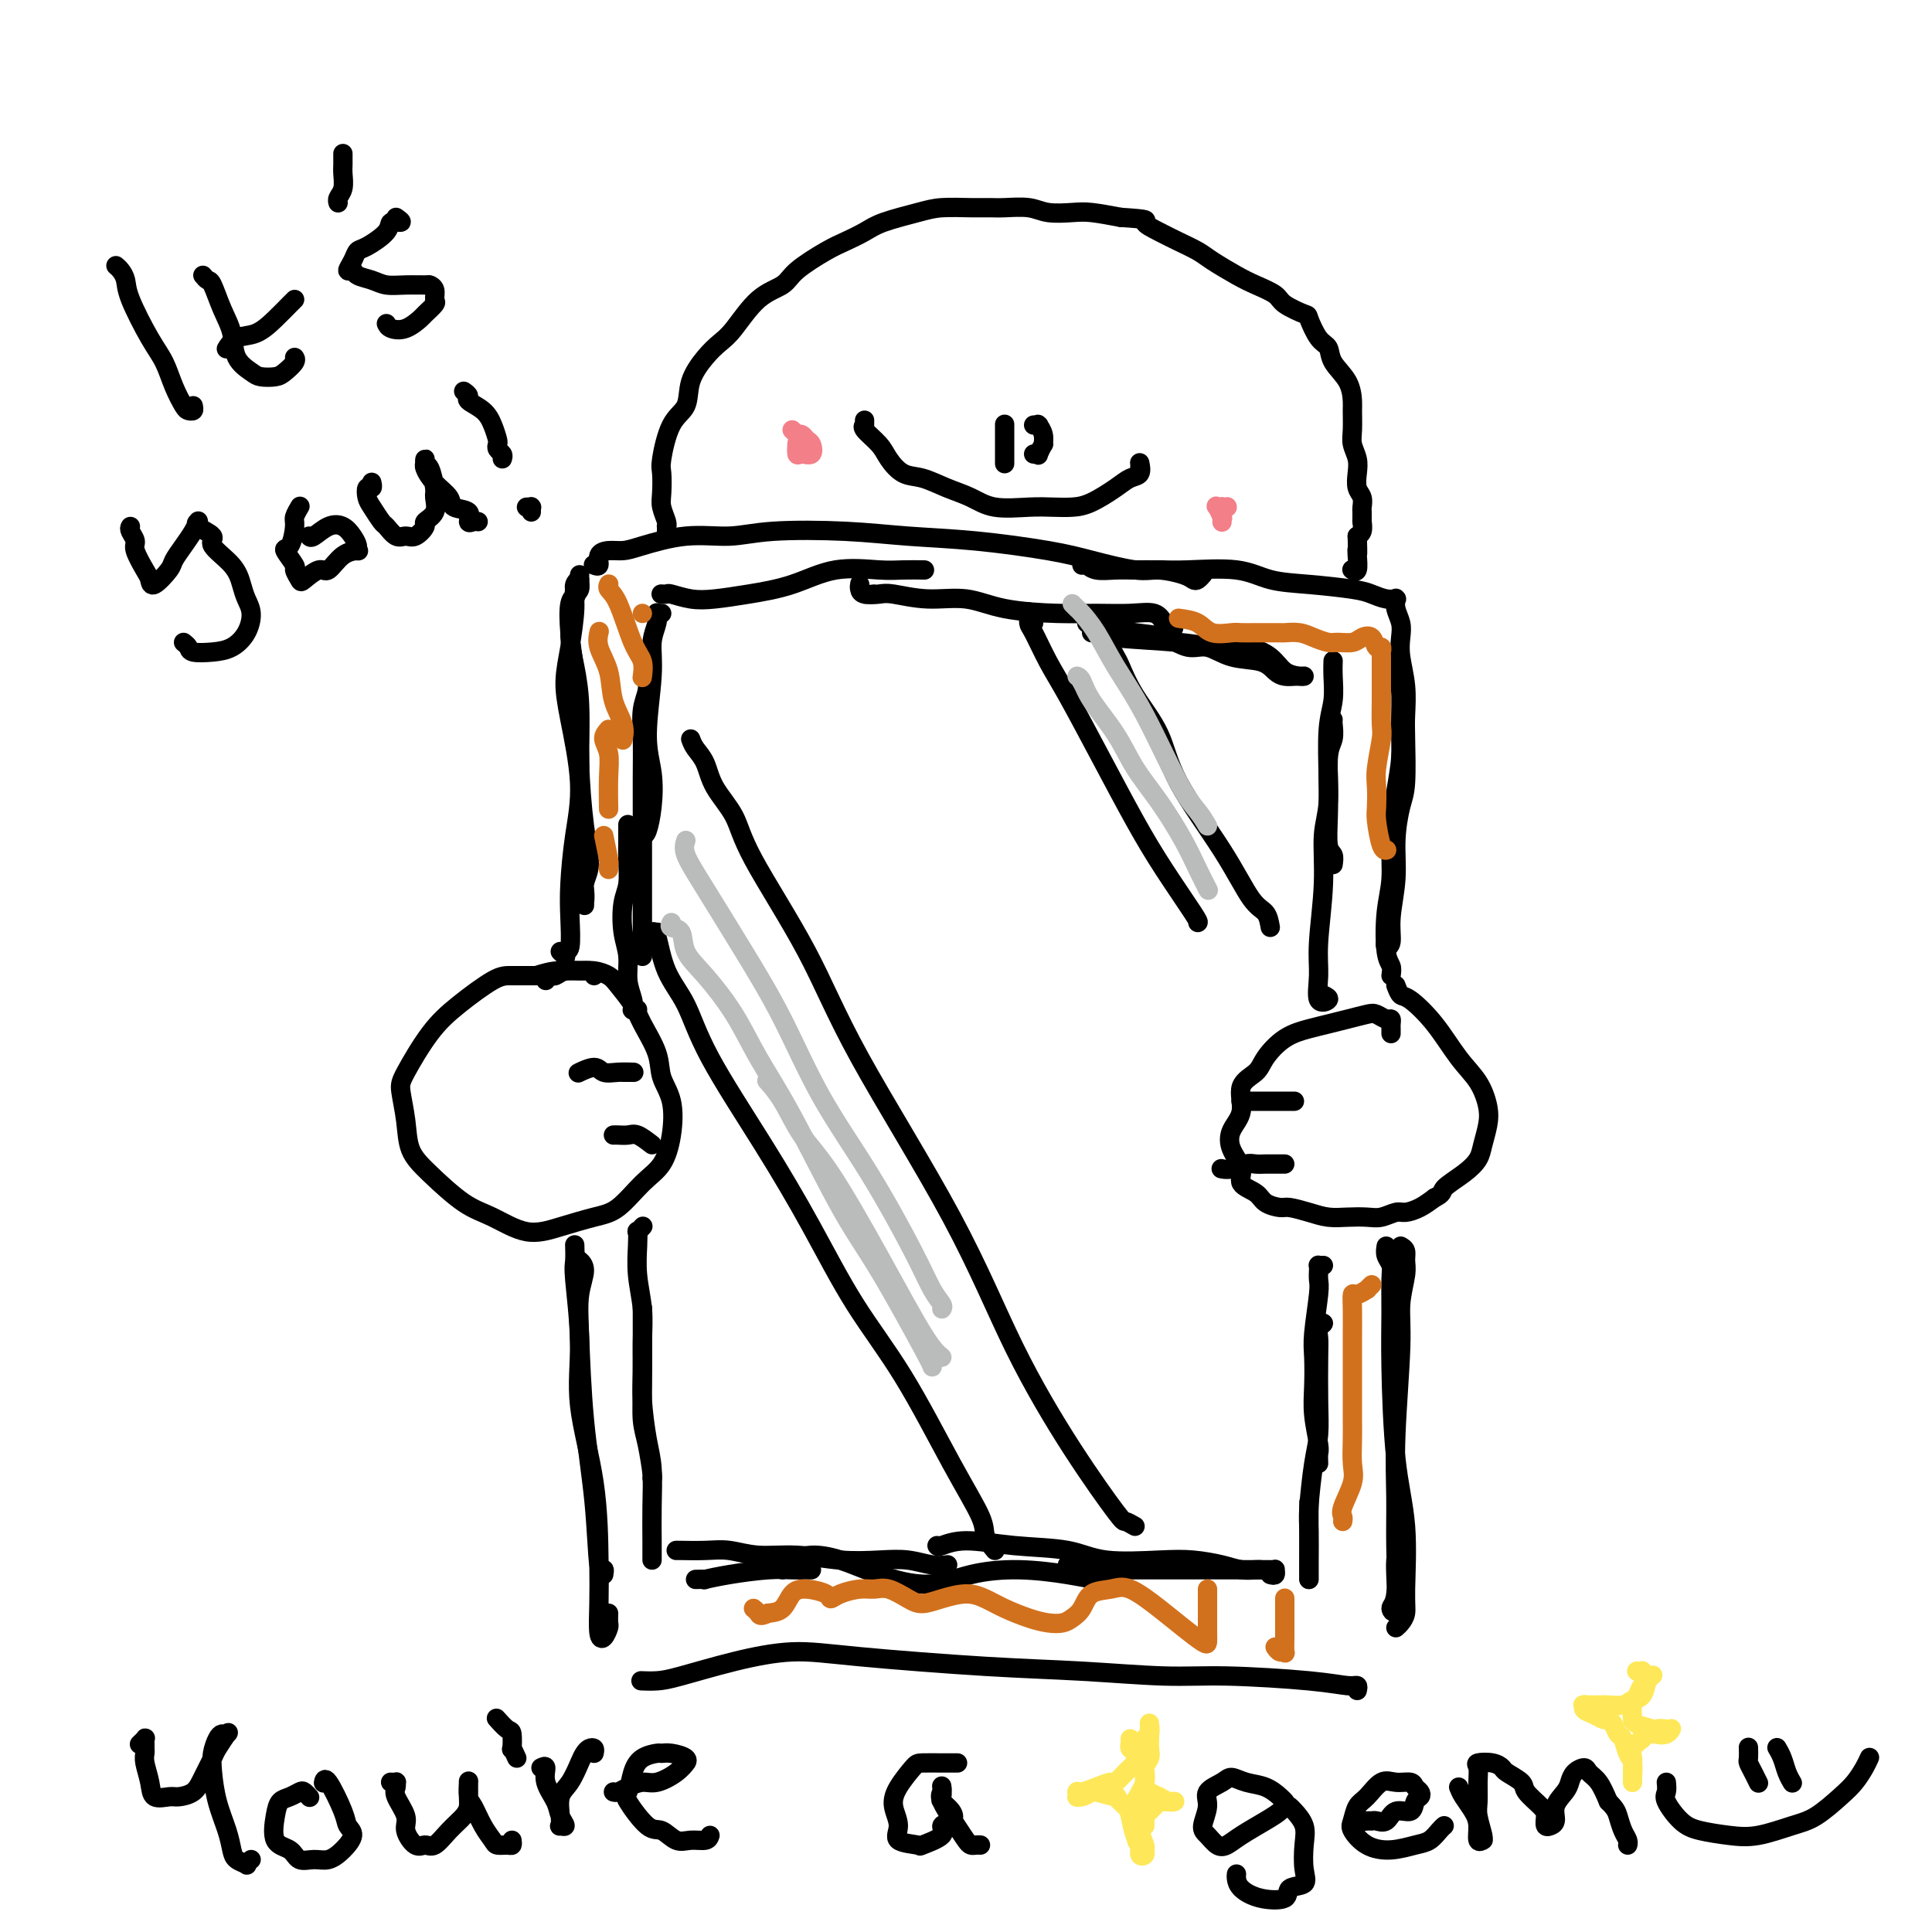 <svg viewBox='0 0 400 400' version='1.1' xmlns='http://www.w3.org/2000/svg' xmlns:xlink='http://www.w3.org/1999/xlink'><g fill='none' stroke='#000000' stroke-width='4' stroke-linecap='round' stroke-linejoin='round'><path d='M113,203c0.351,-0.453 0.701,-0.907 1,-1c0.299,-0.093 0.545,0.174 1,0c0.455,-0.174 1.118,-0.788 2,-1c0.882,-0.212 1.984,-0.020 3,0c1.016,0.020 1.948,-0.132 3,0c1.052,0.132 2.226,0.548 3,1c0.774,0.452 1.148,0.942 2,2c0.852,1.058 2.183,2.685 3,4c0.817,1.315 1.120,2.317 2,4c0.880,1.683 2.336,4.047 3,6c0.664,1.953 0.535,3.497 1,5c0.465,1.503 1.525,2.966 2,5c0.475,2.034 0.367,4.638 0,7c-0.367,2.362 -0.991,4.481 -2,6c-1.009,1.519 -2.403,2.438 -4,4c-1.597,1.562 -3.399,3.768 -5,5c-1.601,1.232 -3.002,1.490 -5,2c-1.998,0.510 -4.593,1.270 -7,2c-2.407,0.730 -4.627,1.429 -7,1c-2.373,-0.429 -4.898,-1.985 -7,-3c-2.102,-1.015 -3.782,-1.490 -6,-3c-2.218,-1.510 -4.973,-4.055 -7,-6c-2.027,-1.945 -3.327,-3.289 -4,-5c-0.673,-1.711 -0.718,-3.789 -1,-6c-0.282,-2.211 -0.802,-4.554 -1,-6c-0.198,-1.446 -0.074,-1.995 1,-4c1.074,-2.005 3.097,-5.465 5,-8c1.903,-2.535 3.685,-4.143 6,-6c2.315,-1.857 5.162,-3.961 7,-5c1.838,-1.039 2.668,-1.011 4,-1c1.332,0.011 3.166,0.006 5,0'/><path d='M111,202c3.548,-1.143 4.417,-1.000 6,-1c1.583,0.000 3.881,-0.143 5,0c1.119,0.143 1.060,0.571 1,1'/><path d='M288,214c0.004,-0.342 0.009,-0.684 0,-1c-0.009,-0.316 -0.031,-0.607 0,-1c0.031,-0.393 0.116,-0.887 0,-1c-0.116,-0.113 -0.432,0.155 -1,0c-0.568,-0.155 -1.389,-0.732 -2,-1c-0.611,-0.268 -1.012,-0.225 -2,0c-0.988,0.225 -2.562,0.633 -4,1c-1.438,0.367 -2.740,0.692 -4,1c-1.260,0.308 -2.479,0.597 -4,1c-1.521,0.403 -3.344,0.918 -5,2c-1.656,1.082 -3.144,2.729 -4,4c-0.856,1.271 -1.079,2.167 -2,3c-0.921,0.833 -2.540,1.605 -3,3c-0.460,1.395 0.238,3.413 0,5c-0.238,1.587 -1.413,2.743 -2,4c-0.587,1.257 -0.587,2.617 0,4c0.587,1.383 1.761,2.791 2,4c0.239,1.209 -0.457,2.218 0,3c0.457,0.782 2.068,1.337 3,2c0.932,0.663 1.186,1.435 2,2c0.814,0.565 2.187,0.922 3,1c0.813,0.078 1.064,-0.123 2,0c0.936,0.123 2.557,0.570 4,1c1.443,0.430 2.708,0.843 4,1c1.292,0.157 2.610,0.057 4,0c1.390,-0.057 2.851,-0.070 4,0c1.149,0.070 1.988,0.223 3,0c1.012,-0.223 2.199,-0.823 3,-1c0.801,-0.177 1.216,0.068 2,0c0.784,-0.068 1.938,-0.448 3,-1c1.062,-0.552 2.031,-1.276 3,-2'/><path d='M297,248c1.957,-0.929 1.351,-1.252 2,-2c0.649,-0.748 2.553,-1.920 4,-3c1.447,-1.080 2.436,-2.066 3,-3c0.564,-0.934 0.704,-1.815 1,-3c0.296,-1.185 0.748,-2.675 1,-4c0.252,-1.325 0.303,-2.485 0,-4c-0.303,-1.515 -0.960,-3.385 -2,-5c-1.040,-1.615 -2.464,-2.974 -4,-5c-1.536,-2.026 -3.185,-4.718 -5,-7c-1.815,-2.282 -3.796,-4.153 -5,-5c-1.204,-0.847 -1.630,-0.671 -2,-1c-0.370,-0.329 -0.685,-1.165 -1,-2'/><path d='M116,197c0.415,0.390 0.829,0.780 1,1c0.171,0.220 0.098,0.268 0,0c-0.098,-0.268 -0.220,-0.854 0,-1c0.220,-0.146 0.782,0.149 1,-1c0.218,-1.149 0.090,-3.740 0,-6c-0.090,-2.260 -0.144,-4.188 0,-7c0.144,-2.812 0.486,-6.506 1,-10c0.514,-3.494 1.200,-6.787 1,-11c-0.200,-4.213 -1.284,-9.344 -2,-13c-0.716,-3.656 -1.063,-5.835 -1,-8c0.063,-2.165 0.535,-4.315 1,-7c0.465,-2.685 0.924,-5.904 1,-8c0.076,-2.096 -0.232,-3.070 0,-4c0.232,-0.930 1.004,-1.816 1,-2c-0.004,-0.184 -0.783,0.334 -1,1c-0.217,0.666 0.128,1.480 0,2c-0.128,0.520 -0.728,0.747 -1,2c-0.272,1.253 -0.214,3.533 0,6c0.214,2.467 0.584,5.122 1,8c0.416,2.878 0.878,5.980 1,9c0.122,3.020 -0.097,5.959 0,10c0.097,4.041 0.509,9.186 1,13c0.491,3.814 1.061,6.299 1,8c-0.061,1.701 -0.752,2.618 -1,4c-0.248,1.382 -0.052,3.231 0,4c0.052,0.769 -0.038,0.460 0,0c0.038,-0.460 0.206,-1.072 0,-3c-0.206,-1.928 -0.786,-5.173 -1,-8c-0.214,-2.827 -0.061,-5.236 0,-8c0.061,-2.764 0.031,-5.882 0,-9'/><path d='M120,159c-0.113,-6.876 0.103,-10.065 0,-13c-0.103,-2.935 -0.525,-5.616 -1,-8c-0.475,-2.384 -1.003,-4.471 -1,-7c0.003,-2.529 0.537,-5.501 1,-7c0.463,-1.499 0.856,-1.526 1,-2c0.144,-0.474 0.039,-1.397 0,-2c-0.039,-0.603 -0.011,-0.887 0,-1c0.011,-0.113 0.006,-0.057 0,0'/><path d='M123,117c-0.124,-0.052 -0.248,-0.105 0,0c0.248,0.105 0.870,0.366 1,0c0.130,-0.366 -0.230,-1.360 0,-2c0.230,-0.640 1.049,-0.927 2,-1c0.951,-0.073 2.034,0.068 3,0c0.966,-0.068 1.814,-0.345 4,-1c2.186,-0.655 5.709,-1.689 9,-2c3.291,-0.311 6.350,0.101 9,0c2.650,-0.101 4.892,-0.715 9,-1c4.108,-0.285 10.082,-0.243 15,0c4.918,0.243 8.780,0.686 13,1c4.220,0.314 8.798,0.500 14,1c5.202,0.500 11.029,1.314 15,2c3.971,0.686 6.086,1.245 9,2c2.914,0.755 6.626,1.706 9,2c2.374,0.294 3.410,-0.069 5,0c1.590,0.069 3.732,0.568 5,1c1.268,0.432 1.660,0.795 2,1c0.340,0.205 0.627,0.251 1,0c0.373,-0.251 0.831,-0.798 1,-1c0.169,-0.202 0.048,-0.058 0,0c-0.048,0.058 -0.024,0.029 0,0'/><path d='M224,117c0.294,-0.113 0.587,-0.227 1,0c0.413,0.227 0.944,0.793 2,1c1.056,0.207 2.637,0.054 4,0c1.363,-0.054 2.508,-0.008 4,0c1.492,0.008 3.332,-0.023 5,0c1.668,0.023 3.163,0.100 6,0c2.837,-0.100 7.014,-0.378 10,0c2.986,0.378 4.781,1.411 7,2c2.219,0.589 4.861,0.732 8,1c3.139,0.268 6.774,0.661 9,1c2.226,0.339 3.041,0.625 4,1c0.959,0.375 2.060,0.838 3,1c0.940,0.162 1.720,0.024 2,0c0.280,-0.024 0.061,0.065 0,0c-0.061,-0.065 0.035,-0.284 0,0c-0.035,0.284 -0.202,1.070 0,2c0.202,0.930 0.772,2.002 1,3c0.228,0.998 0.113,1.920 0,3c-0.113,1.080 -0.226,2.316 0,4c0.226,1.684 0.790,3.816 1,6c0.210,2.184 0.066,4.419 0,6c-0.066,1.581 -0.055,2.506 0,5c0.055,2.494 0.154,6.557 0,9c-0.154,2.443 -0.562,3.267 -1,5c-0.438,1.733 -0.905,4.374 -1,7c-0.095,2.626 0.184,5.236 0,8c-0.184,2.764 -0.831,5.683 -1,8c-0.169,2.317 0.140,4.034 0,5c-0.140,0.966 -0.730,1.183 -1,1c-0.270,-0.183 -0.220,-0.767 0,-1c0.220,-0.233 0.610,-0.117 1,0'/><path d='M287,136c0.340,0.129 0.680,0.259 1,1c0.320,0.741 0.619,2.094 1,3c0.381,0.906 0.844,1.366 1,3c0.156,1.634 0.004,4.441 0,7c-0.004,2.559 0.139,4.869 0,7c-0.139,2.131 -0.560,4.083 -1,7c-0.440,2.917 -0.899,6.798 -1,10c-0.101,3.202 0.155,5.725 0,8c-0.155,2.275 -0.722,4.300 -1,7c-0.278,2.700 -0.267,6.073 0,8c0.267,1.927 0.791,2.408 1,3c0.209,0.592 0.105,1.296 0,2'/><path d='M119,258c-0.001,-0.022 -0.001,-0.043 0,0c0.001,0.043 0.005,0.152 0,0c-0.005,-0.152 -0.018,-0.565 0,0c0.018,0.565 0.068,2.109 0,3c-0.068,0.891 -0.253,1.128 0,4c0.253,2.872 0.944,8.380 1,13c0.056,4.620 -0.522,8.351 0,13c0.522,4.649 2.143,10.214 3,16c0.857,5.786 0.952,11.792 1,16c0.048,4.208 0.051,6.618 0,9c-0.051,2.382 -0.157,4.738 0,6c0.157,1.262 0.578,1.431 1,1c0.422,-0.431 0.844,-1.462 1,-2c0.156,-0.538 0.044,-0.582 0,-1c-0.044,-0.418 -0.022,-1.209 0,-2'/><path d='M120,261c-0.142,-0.119 -0.285,-0.238 0,0c0.285,0.238 0.997,0.832 1,2c0.003,1.168 -0.704,2.910 -1,5c-0.296,2.090 -0.181,4.527 0,9c0.181,4.473 0.427,10.980 1,17c0.573,6.020 1.473,11.552 2,17c0.527,5.448 0.680,10.813 1,13c0.320,2.187 0.806,1.196 1,1c0.194,-0.196 0.097,0.402 0,1'/><path d='M290,258c0.431,0.249 0.863,0.498 1,1c0.137,0.502 -0.020,1.255 0,2c0.020,0.745 0.216,1.480 0,3c-0.216,1.520 -0.843,3.826 -1,6c-0.157,2.174 0.155,4.218 0,9c-0.155,4.782 -0.778,12.303 -1,18c-0.222,5.697 -0.042,9.571 0,13c0.042,3.429 -0.055,6.412 0,10c0.055,3.588 0.263,7.782 0,10c-0.263,2.218 -0.998,2.461 -1,3c-0.002,0.539 0.730,1.376 1,0c0.270,-1.376 0.077,-4.965 0,-7c-0.077,-2.035 -0.039,-2.518 0,-3'/><path d='M287,258c-0.114,0.667 -0.227,1.335 0,2c0.227,0.665 0.795,1.328 1,2c0.205,0.672 0.049,1.355 0,3c-0.049,1.645 0.011,4.253 0,7c-0.011,2.747 -0.093,5.631 0,11c0.093,5.369 0.362,13.221 1,19c0.638,5.779 1.646,9.485 2,14c0.354,4.515 0.054,9.839 0,13c-0.054,3.161 0.139,4.159 0,5c-0.139,0.841 -0.611,1.526 -1,2c-0.389,0.474 -0.694,0.737 -1,1'/><path d='M281,350c0.101,-0.444 0.203,-0.889 0,-1c-0.203,-0.111 -0.710,0.111 -2,0c-1.290,-0.111 -3.364,-0.554 -8,-1c-4.636,-0.446 -11.836,-0.896 -17,-1c-5.164,-0.104 -8.294,0.139 -13,0c-4.706,-0.139 -10.987,-0.659 -17,-1c-6.013,-0.341 -11.756,-0.501 -20,-1c-8.244,-0.499 -18.988,-1.335 -26,-2c-7.012,-0.665 -10.293,-1.159 -14,-1c-3.707,0.159 -7.841,0.971 -12,2c-4.159,1.029 -8.341,2.276 -11,3c-2.659,0.724 -3.793,0.926 -5,1c-1.207,0.074 -2.488,0.021 -3,0c-0.512,-0.021 -0.256,-0.011 0,0'/><path d='M137,127c-0.425,-0.010 -0.850,-0.020 -1,0c-0.150,0.020 -0.025,0.070 0,0c0.025,-0.070 -0.051,-0.261 0,0c0.051,0.261 0.227,0.973 0,2c-0.227,1.027 -0.859,2.370 -1,4c-0.141,1.630 0.208,3.547 0,7c-0.208,3.453 -0.973,8.442 -1,12c-0.027,3.558 0.683,5.686 1,8c0.317,2.314 0.239,4.815 0,7c-0.239,2.185 -0.640,4.053 -1,5c-0.360,0.947 -0.680,0.974 -1,1'/><path d='M134,139c-0.030,0.168 -0.061,0.335 0,1c0.061,0.665 0.212,1.826 0,3c-0.212,1.174 -0.789,2.359 -1,4c-0.211,1.641 -0.057,3.738 0,6c0.057,2.262 0.015,4.689 0,8c-0.015,3.311 -0.004,7.505 0,11c0.004,3.495 0.001,6.292 0,9c-0.001,2.708 -0.000,5.329 0,8c0.000,2.671 0.000,5.393 0,7c-0.000,1.607 -0.000,2.101 0,2c0.000,-0.101 0.000,-0.796 0,-1c-0.000,-0.204 -0.000,0.085 0,0c0.000,-0.085 0.000,-0.542 0,-1'/><path d='M130,171c-0.002,-0.253 -0.004,-0.506 0,0c0.004,0.506 0.014,1.772 0,3c-0.014,1.228 -0.052,2.417 0,4c0.052,1.583 0.195,3.560 0,5c-0.195,1.440 -0.728,2.343 -1,4c-0.272,1.657 -0.283,4.070 0,6c0.283,1.930 0.860,3.379 1,5c0.140,1.621 -0.156,3.415 0,5c0.156,1.585 0.763,2.961 1,4c0.237,1.039 0.102,1.741 0,2c-0.102,0.259 -0.172,0.074 0,0c0.172,-0.074 0.586,-0.037 1,0'/><path d='M133,254c0.008,-0.009 0.016,-0.018 0,0c-0.016,0.018 -0.057,0.064 0,0c0.057,-0.064 0.210,-0.239 0,0c-0.210,0.239 -0.785,0.891 -1,1c-0.215,0.109 -0.072,-0.323 0,0c0.072,0.323 0.072,1.403 0,3c-0.072,1.597 -0.216,3.711 0,6c0.216,2.289 0.793,4.752 1,7c0.207,2.248 0.045,4.280 0,7c-0.045,2.720 0.026,6.126 0,9c-0.026,2.874 -0.151,5.215 0,7c0.151,1.785 0.576,3.015 1,5c0.424,1.985 0.845,4.727 1,6c0.155,1.273 0.044,1.078 0,1c-0.044,-0.078 -0.022,-0.039 0,0'/><path d='M133,271c0.000,0.069 0.000,0.138 0,0c-0.000,-0.138 -0.001,-0.484 0,0c0.001,0.484 0.003,1.798 0,3c-0.003,1.202 -0.011,2.292 0,4c0.011,1.708 0.041,4.033 0,6c-0.041,1.967 -0.155,3.577 0,6c0.155,2.423 0.577,5.661 1,8c0.423,2.339 0.845,3.779 1,6c0.155,2.221 0.041,5.222 0,8c-0.041,2.778 -0.011,5.332 0,7c0.011,1.668 0.003,2.449 0,3c-0.003,0.551 -0.001,0.872 0,1c0.001,0.128 0.000,0.064 0,0'/><path d='M276,137c-0.002,0.059 -0.004,0.117 0,0c0.004,-0.117 0.015,-0.410 0,0c-0.015,0.410 -0.056,1.524 0,3c0.056,1.476 0.210,3.313 0,5c-0.210,1.687 -0.785,3.225 -1,6c-0.215,2.775 -0.072,6.788 0,10c0.072,3.212 0.071,5.624 0,8c-0.071,2.376 -0.211,4.717 0,6c0.211,1.283 0.775,1.510 1,2c0.225,0.490 0.113,1.245 0,2'/><path d='M276,149c-0.033,0.142 -0.065,0.284 0,1c0.065,0.716 0.229,2.005 0,3c-0.229,0.995 -0.850,1.696 -1,4c-0.150,2.304 0.171,6.211 0,9c-0.171,2.789 -0.832,4.461 -1,7c-0.168,2.539 0.159,5.945 0,10c-0.159,4.055 -0.805,8.758 -1,12c-0.195,3.242 0.061,5.024 0,7c-0.061,1.976 -0.440,4.147 0,5c0.440,0.853 1.697,0.386 2,0c0.303,-0.386 -0.349,-0.693 -1,-1'/><path d='M274,262c-0.422,0.017 -0.844,0.033 -1,0c-0.156,-0.033 -0.046,-0.116 0,0c0.046,0.116 0.026,0.430 0,1c-0.026,0.570 -0.059,1.397 0,2c0.059,0.603 0.211,0.984 0,3c-0.211,2.016 -0.785,5.668 -1,8c-0.215,2.332 -0.072,3.345 0,5c0.072,1.655 0.072,3.952 0,6c-0.072,2.048 -0.215,3.848 0,6c0.215,2.152 0.789,4.656 1,6c0.211,1.344 0.060,1.527 0,2c-0.060,0.473 -0.030,1.237 0,2'/><path d='M273,274c0.536,-0.069 1.072,-0.138 1,0c-0.072,0.138 -0.750,0.483 -1,1c-0.250,0.517 -0.070,1.207 0,2c0.070,0.793 0.029,1.689 0,4c-0.029,2.311 -0.046,6.037 0,9c0.046,2.963 0.156,5.164 0,7c-0.156,1.836 -0.578,3.308 -1,6c-0.422,2.692 -0.845,6.606 -1,9c-0.155,2.394 -0.041,3.269 0,5c0.041,1.731 0.011,4.320 0,6c-0.011,1.680 -0.003,2.452 0,3c0.003,0.548 0.001,0.871 0,1c-0.001,0.129 -0.000,0.065 0,0'/><path d='M271,311c0.000,0.052 0.000,0.104 0,1c0.000,0.896 0.000,2.636 0,4c0.000,1.364 0.000,2.352 0,4c-0.000,1.648 0.000,3.957 0,5c0.000,1.043 0.000,0.819 0,1c0.000,0.181 0.000,0.766 0,1c0.000,0.234 0.000,0.117 0,0'/><path d='M263,326c0.426,0.113 0.851,0.226 1,0c0.149,-0.226 0.021,-0.793 0,-1c-0.021,-0.207 0.065,-0.056 0,0c-0.065,0.056 -0.280,0.015 -1,0c-0.720,-0.015 -1.946,-0.004 -3,0c-1.054,0.004 -1.937,0.001 -4,0c-2.063,-0.001 -5.306,0.001 -8,0c-2.694,-0.001 -4.841,-0.003 -7,0c-2.159,0.003 -4.331,0.011 -7,0c-2.669,-0.011 -5.834,-0.041 -8,0c-2.166,0.041 -3.333,0.155 -4,0c-0.667,-0.155 -0.833,-0.577 -1,-1'/><path d='M261,325c0.044,0.006 0.089,0.012 0,0c-0.089,-0.012 -0.310,-0.042 -1,0c-0.690,0.042 -1.849,0.157 -3,0c-1.151,-0.157 -2.294,-0.585 -4,-1c-1.706,-0.415 -3.974,-0.818 -6,-1c-2.026,-0.182 -3.808,-0.145 -7,0c-3.192,0.145 -7.794,0.396 -11,0c-3.206,-0.396 -5.017,-1.440 -8,-2c-2.983,-0.560 -7.140,-0.635 -11,-1c-3.860,-0.365 -7.424,-1.021 -10,-1c-2.576,0.021 -4.165,0.720 -5,1c-0.835,0.280 -0.918,0.140 -1,0'/><path d='M229,329c0.792,-0.455 1.585,-0.909 2,-1c0.415,-0.091 0.453,0.182 0,0c-0.453,-0.182 -1.399,-0.818 -2,-1c-0.601,-0.182 -0.859,0.090 -2,0c-1.141,-0.090 -3.166,-0.540 -6,-1c-2.834,-0.460 -6.475,-0.928 -10,-1c-3.525,-0.072 -6.932,0.253 -10,1c-3.068,0.747 -5.798,1.916 -9,2c-3.202,0.084 -6.876,-0.917 -10,-2c-3.124,-1.083 -5.699,-2.249 -8,-3c-2.301,-0.751 -4.328,-1.088 -6,-1c-1.672,0.088 -2.989,0.601 -4,1c-1.011,0.399 -1.718,0.686 -2,1c-0.282,0.314 -0.141,0.657 0,1'/><path d='M196,324c-0.060,0.008 -0.120,0.016 0,0c0.120,-0.016 0.419,-0.056 0,0c-0.419,0.056 -1.558,0.207 -3,0c-1.442,-0.207 -3.189,-0.772 -5,-1c-1.811,-0.228 -3.688,-0.117 -6,0c-2.312,0.117 -5.061,0.242 -8,0c-2.939,-0.242 -6.070,-0.849 -9,-1c-2.930,-0.151 -5.661,0.156 -8,0c-2.339,-0.156 -4.287,-0.774 -6,-1c-1.713,-0.226 -3.192,-0.061 -5,0c-1.808,0.061 -3.945,0.017 -5,0c-1.055,-0.017 -1.027,-0.009 -1,0'/><path d='M168,325c-0.181,-0.006 -0.361,-0.012 -1,0c-0.639,0.012 -1.735,0.042 -3,0c-1.265,-0.042 -2.698,-0.155 -5,0c-2.302,0.155 -5.473,0.578 -8,1c-2.527,0.422 -4.411,0.844 -5,1c-0.589,0.156 0.117,0.044 0,0c-0.117,-0.044 -1.059,-0.022 -2,0'/><path d='M137,123c-0.108,-0.008 -0.215,-0.015 0,0c0.215,0.015 0.753,0.054 1,0c0.247,-0.054 0.205,-0.201 1,0c0.795,0.201 2.428,0.750 4,1c1.572,0.250 3.085,0.200 5,0c1.915,-0.200 4.233,-0.551 7,-1c2.767,-0.449 5.982,-0.996 9,-2c3.018,-1.004 5.839,-2.465 9,-3c3.161,-0.535 6.662,-0.143 9,0c2.338,0.143 3.514,0.039 5,0c1.486,-0.039 3.282,-0.011 4,0c0.718,0.011 0.359,0.006 0,0'/><path d='M181,123c-0.732,0.085 -1.464,0.169 -2,0c-0.536,-0.169 -0.874,-0.592 -1,-1c-0.126,-0.408 -0.038,-0.803 0,-1c0.038,-0.197 0.027,-0.198 0,0c-0.027,0.198 -0.068,0.593 0,1c0.068,0.407 0.246,0.825 1,1c0.754,0.175 2.086,0.106 3,0c0.914,-0.106 1.411,-0.249 3,0c1.589,0.249 4.271,0.890 7,1c2.729,0.110 5.506,-0.310 8,0c2.494,0.310 4.706,1.349 8,2c3.294,0.651 7.670,0.913 11,1c3.330,0.087 5.613,-0.001 8,0c2.387,0.001 4.877,0.091 7,0c2.123,-0.091 3.878,-0.365 5,0c1.122,0.365 1.610,1.367 2,2c0.390,0.633 0.683,0.895 1,1c0.317,0.105 0.659,0.052 1,0'/><path d='M225,129c0.265,0.023 0.531,0.046 1,0c0.469,-0.046 1.143,-0.162 2,0c0.857,0.162 1.898,0.602 3,1c1.102,0.398 2.267,0.755 4,1c1.733,0.245 4.036,0.379 6,1c1.964,0.621 3.590,1.728 5,2c1.410,0.272 2.604,-0.291 4,0c1.396,0.291 2.994,1.437 5,2c2.006,0.563 4.421,0.543 6,1c1.579,0.457 2.322,1.390 3,2c0.678,0.610 1.292,0.895 2,1c0.708,0.105 1.509,0.028 2,0c0.491,-0.028 0.672,-0.009 1,0c0.328,0.009 0.802,0.007 1,0c0.198,-0.007 0.120,-0.020 0,0c-0.120,0.020 -0.281,0.073 -1,0c-0.719,-0.073 -1.996,-0.271 -3,-1c-1.004,-0.729 -1.735,-1.988 -3,-3c-1.265,-1.012 -3.065,-1.778 -5,-2c-1.935,-0.222 -4.005,0.098 -6,0c-1.995,-0.098 -3.916,-0.614 -8,-1c-4.084,-0.386 -10.330,-0.642 -13,-1c-2.670,-0.358 -1.763,-0.816 -2,-1c-0.237,-0.184 -1.619,-0.092 -3,0'/><path d='M214,129c-0.426,-0.790 -0.851,-1.581 -1,-2c-0.149,-0.419 -0.020,-0.468 0,0c0.020,0.468 -0.069,1.452 0,2c0.069,0.548 0.296,0.660 1,2c0.704,1.340 1.886,3.908 3,6c1.114,2.092 2.158,3.709 4,7c1.842,3.291 4.480,8.255 7,13c2.520,4.745 4.923,9.272 7,13c2.077,3.728 3.828,6.658 6,10c2.172,3.342 4.763,7.098 6,9c1.237,1.902 1.118,1.951 1,2'/><path d='M228,132c0.336,-0.173 0.671,-0.345 1,0c0.329,0.345 0.651,1.208 1,2c0.349,0.792 0.724,1.513 1,2c0.276,0.487 0.453,0.741 1,2c0.547,1.259 1.465,3.524 3,6c1.535,2.476 3.686,5.162 5,8c1.314,2.838 1.791,5.827 4,10c2.209,4.173 6.149,9.531 9,14c2.851,4.469 4.614,8.049 6,10c1.386,1.951 2.396,2.272 3,3c0.604,0.728 0.802,1.864 1,3'/><path d='M143,153c0.228,0.619 0.455,1.239 1,2c0.545,0.761 1.406,1.665 2,3c0.594,1.335 0.919,3.102 2,5c1.081,1.898 2.918,3.926 4,6c1.082,2.074 1.410,4.193 4,9c2.590,4.807 7.441,12.302 11,19c3.559,6.698 5.826,12.597 11,22c5.174,9.403 13.255,22.309 19,33c5.745,10.691 9.153,19.169 13,27c3.847,7.831 8.134,15.017 12,21c3.866,5.983 7.310,10.765 9,13c1.690,2.235 1.626,1.924 2,2c0.374,0.076 1.187,0.538 2,1'/><path d='M136,193c0.108,0.004 0.215,0.008 0,0c-0.215,-0.008 -0.753,-0.029 -1,0c-0.247,0.029 -0.204,0.108 0,0c0.204,-0.108 0.567,-0.403 1,1c0.433,1.403 0.934,4.503 2,7c1.066,2.497 2.697,4.392 4,7c1.303,2.608 2.280,5.930 5,11c2.720,5.070 7.184,11.888 11,18c3.816,6.112 6.984,11.517 10,17c3.016,5.483 5.878,11.044 9,16c3.122,4.956 6.502,9.309 10,15c3.498,5.691 7.113,12.721 10,18c2.887,5.279 5.047,8.806 6,11c0.953,2.194 0.701,3.055 1,4c0.299,0.945 1.150,1.972 2,3'/><path d='M138,110c-0.002,0.116 -0.004,0.232 0,0c0.004,-0.232 0.015,-0.812 0,-1c-0.015,-0.188 -0.056,0.017 0,0c0.056,-0.017 0.210,-0.254 0,-1c-0.210,-0.746 -0.784,-1.999 -1,-3c-0.216,-1.001 -0.075,-1.750 0,-3c0.075,-1.250 0.084,-3.001 0,-4c-0.084,-0.999 -0.263,-1.247 0,-3c0.263,-1.753 0.966,-5.012 2,-7c1.034,-1.988 2.400,-2.707 3,-4c0.600,-1.293 0.434,-3.162 1,-5c0.566,-1.838 1.864,-3.647 3,-5c1.136,-1.353 2.111,-2.251 3,-3c0.889,-0.749 1.694,-1.349 3,-3c1.306,-1.651 3.114,-4.354 5,-6c1.886,-1.646 3.849,-2.237 5,-3c1.151,-0.763 1.491,-1.699 3,-3c1.509,-1.301 4.189,-2.968 6,-4c1.811,-1.032 2.754,-1.429 4,-2c1.246,-0.571 2.794,-1.316 4,-2c1.206,-0.684 2.070,-1.308 4,-2c1.930,-0.692 4.927,-1.453 7,-2c2.073,-0.547 3.223,-0.880 5,-1c1.777,-0.120 4.182,-0.029 6,0c1.818,0.029 3.049,-0.006 4,0c0.951,0.006 1.620,0.053 3,0c1.380,-0.053 3.469,-0.208 5,0c1.531,0.208 2.503,0.777 4,1c1.497,0.223 3.518,0.098 5,0c1.482,-0.098 2.423,-0.171 4,0c1.577,0.171 3.788,0.585 6,1'/><path d='M232,45c6.724,0.440 5.035,0.539 5,1c-0.035,0.461 1.586,1.282 3,2c1.414,0.718 2.621,1.333 4,2c1.379,0.667 2.930,1.386 4,2c1.070,0.614 1.660,1.123 3,2c1.340,0.877 3.431,2.123 5,3c1.569,0.877 2.615,1.384 4,2c1.385,0.616 3.109,1.342 4,2c0.891,0.658 0.950,1.250 2,2c1.050,0.750 3.091,1.659 4,2c0.909,0.341 0.685,0.113 1,1c0.315,0.887 1.170,2.889 2,4c0.830,1.111 1.634,1.331 2,2c0.366,0.669 0.295,1.785 1,3c0.705,1.215 2.188,2.527 3,4c0.812,1.473 0.953,3.108 1,4c0.047,0.892 -0.001,1.043 0,2c0.001,0.957 0.052,2.721 0,4c-0.052,1.279 -0.206,2.071 0,3c0.206,0.929 0.773,1.993 1,3c0.227,1.007 0.113,1.956 0,3c-0.113,1.044 -0.227,2.182 0,3c0.227,0.818 0.793,1.316 1,2c0.207,0.684 0.055,1.555 0,2c-0.055,0.445 -0.014,0.466 0,1c0.014,0.534 -0.000,1.583 0,2c0.000,0.417 0.014,0.203 0,0c-0.014,-0.203 -0.055,-0.395 0,0c0.055,0.395 0.207,1.375 0,2c-0.207,0.625 -0.773,0.893 -1,1c-0.227,0.107 -0.113,0.054 0,0'/><path d='M281,111c0.159,4.999 0.057,3.497 0,3c-0.057,-0.497 -0.068,0.010 0,1c0.068,0.990 0.214,2.461 0,3c-0.214,0.539 -0.788,0.145 -1,0c-0.212,-0.145 -0.060,-0.041 0,0c0.060,0.041 0.030,0.021 0,0'/><path d='M236,97c0.001,-0.419 0.002,-0.837 0,-1c-0.002,-0.163 -0.006,-0.069 0,0c0.006,0.069 0.023,0.114 0,0c-0.023,-0.114 -0.085,-0.388 0,0c0.085,0.388 0.316,1.439 0,2c-0.316,0.561 -1.178,0.634 -2,1c-0.822,0.366 -1.602,1.026 -3,2c-1.398,0.974 -3.412,2.263 -5,3c-1.588,0.737 -2.748,0.924 -4,1c-1.252,0.076 -2.595,0.043 -4,0c-1.405,-0.043 -2.872,-0.096 -5,0c-2.128,0.096 -4.919,0.340 -7,0c-2.081,-0.340 -3.454,-1.263 -5,-2c-1.546,-0.737 -3.266,-1.288 -5,-2c-1.734,-0.712 -3.481,-1.584 -5,-2c-1.519,-0.416 -2.810,-0.374 -4,-1c-1.190,-0.626 -2.280,-1.919 -3,-3c-0.720,-1.081 -1.068,-1.949 -2,-3c-0.932,-1.051 -2.446,-2.284 -3,-3c-0.554,-0.716 -0.149,-0.913 0,-1c0.149,-0.087 0.040,-0.062 0,0c-0.040,0.062 -0.011,0.161 0,0c0.011,-0.161 0.006,-0.580 0,-1'/><path d='M214,88c0.414,-0.012 0.829,-0.023 1,0c0.171,0.023 0.100,0.081 0,0c-0.100,-0.081 -0.227,-0.301 0,0c0.227,0.301 0.808,1.124 1,2c0.192,0.876 -0.004,1.804 0,2c0.004,0.196 0.207,-0.339 0,0c-0.207,0.339 -0.825,1.553 -1,2c-0.175,0.447 0.093,0.128 0,0c-0.093,-0.128 -0.546,-0.064 -1,0'/><path d='M208,88c0.000,0.048 0.000,0.096 0,0c0.000,-0.096 -0.000,-0.337 0,0c0.000,0.337 0.000,1.252 0,2c0.000,0.748 -0.000,1.327 0,2c0.000,0.673 0.000,1.438 0,2c-0.000,0.562 0.000,0.921 0,1c0.000,0.079 0.000,-0.120 0,0c0.000,0.120 0.000,0.560 0,1'/><path d='M257,228c-0.004,0.000 -0.008,0.000 0,0c0.008,0.000 0.029,0.000 0,0c-0.029,0.000 -0.107,-0.000 0,0c0.107,0.000 0.400,-0.000 1,0c0.600,0.000 1.509,0.000 2,0c0.491,-0.000 0.565,0.000 1,0c0.435,0.000 1.230,0.000 2,0c0.770,0.000 1.516,0.000 2,0c0.484,-0.000 0.707,0.000 1,0c0.293,0.000 0.655,0.000 1,0c0.345,0.000 0.672,0.000 1,0'/><path d='M253,242c-0.148,-0.030 -0.297,-0.061 0,0c0.297,0.061 1.038,0.212 2,0c0.962,-0.212 2.145,-0.789 3,-1c0.855,-0.211 1.384,-0.057 2,0c0.616,0.057 1.320,0.015 2,0c0.680,-0.015 1.337,-0.004 2,0c0.663,0.004 1.331,0.002 2,0'/><path d='M129,222c0.309,-0.000 0.618,-0.000 1,0c0.382,0.000 0.837,0.000 1,0c0.163,-0.000 0.035,-0.000 0,0c-0.035,0.000 0.023,0.001 0,0c-0.023,-0.001 -0.126,-0.005 0,0c0.126,0.005 0.481,0.019 0,0c-0.481,-0.019 -1.800,-0.072 -3,0c-1.200,0.072 -2.283,0.268 -3,0c-0.717,-0.268 -1.068,-1.000 -2,-1c-0.932,-0.000 -2.446,0.732 -3,1c-0.554,0.268 -0.149,0.072 0,0c0.149,-0.072 0.043,-0.021 0,0c-0.043,0.021 -0.021,0.010 0,0'/><path d='M135,237c-1.095,-0.845 -2.190,-1.690 -3,-2c-0.810,-0.310 -1.333,-0.083 -2,0c-0.667,0.083 -1.476,0.024 -2,0c-0.524,-0.024 -0.762,-0.012 -1,0'/><path d='M24,55c0.313,0.261 0.626,0.522 1,1c0.374,0.478 0.810,1.173 1,2c0.190,0.827 0.135,1.787 1,4c0.865,2.213 2.651,5.679 4,8c1.349,2.321 2.260,3.498 3,5c0.740,1.502 1.309,3.328 2,5c0.691,1.672 1.505,3.190 2,4c0.495,0.810 0.672,0.910 1,1c0.328,0.090 0.808,0.168 1,0c0.192,-0.168 0.096,-0.584 0,-1'/><path d='M42,57c0.354,0.430 0.709,0.860 1,1c0.291,0.140 0.519,-0.008 1,1c0.481,1.008 1.216,3.174 2,5c0.784,1.826 1.617,3.313 2,5c0.383,1.687 0.315,3.574 1,5c0.685,1.426 2.125,2.390 3,3c0.875,0.610 1.187,0.867 2,1c0.813,0.133 2.127,0.140 3,0c0.873,-0.140 1.306,-0.429 2,-1c0.694,-0.571 1.648,-1.423 2,-2c0.352,-0.577 0.100,-0.879 0,-1c-0.100,-0.121 -0.050,-0.060 0,0'/><path d='M61,62c-0.176,0.170 -0.352,0.340 -1,1c-0.648,0.660 -1.768,1.809 -3,3c-1.232,1.191 -2.578,2.422 -4,3c-1.422,0.578 -2.921,0.502 -4,1c-1.079,0.498 -1.737,1.571 -2,2c-0.263,0.429 -0.132,0.215 0,0'/><path d='M82,45c0.647,0.460 1.295,0.921 1,1c-0.295,0.079 -1.532,-0.222 -2,0c-0.468,0.222 -0.169,0.967 -1,2c-0.831,1.033 -2.794,2.353 -4,3c-1.206,0.647 -1.656,0.621 -2,1c-0.344,0.379 -0.580,1.162 -1,2c-0.420,0.838 -1.022,1.731 -1,2c0.022,0.269 0.668,-0.086 1,0c0.332,0.086 0.348,0.612 1,1c0.652,0.388 1.939,0.639 3,1c1.061,0.361 1.896,0.831 3,1c1.104,0.169 2.477,0.038 4,0c1.523,-0.038 3.195,0.016 4,0c0.805,-0.016 0.745,-0.102 1,0c0.255,0.102 0.827,0.393 1,1c0.173,0.607 -0.053,1.529 0,2c0.053,0.471 0.386,0.491 0,1c-0.386,0.509 -1.490,1.507 -2,2c-0.510,0.493 -0.425,0.483 -1,1c-0.575,0.517 -1.809,1.562 -3,2c-1.191,0.438 -2.340,0.268 -3,0c-0.660,-0.268 -0.830,-0.634 -1,-1'/><path d='M71,32c-0.002,-0.186 -0.004,-0.373 0,0c0.004,0.373 0.015,1.305 0,2c-0.015,0.695 -0.057,1.153 0,2c0.057,0.847 0.211,2.083 0,3c-0.211,0.917 -0.788,1.516 -1,2c-0.212,0.484 -0.061,0.853 0,1c0.061,0.147 0.030,0.074 0,0'/><path d='M27,109c-0.127,0.228 -0.255,0.455 0,1c0.255,0.545 0.892,1.406 1,2c0.108,0.594 -0.314,0.920 0,2c0.314,1.080 1.365,2.915 2,4c0.635,1.085 0.856,1.420 1,2c0.144,0.580 0.213,1.404 1,1c0.787,-0.404 2.292,-2.035 3,-3c0.708,-0.965 0.620,-1.264 1,-2c0.380,-0.736 1.227,-1.911 2,-3c0.773,-1.089 1.472,-2.094 2,-3c0.528,-0.906 0.886,-1.715 1,-2c0.114,-0.285 -0.015,-0.048 0,0c0.015,0.048 0.175,-0.095 0,0c-0.175,0.095 -0.685,0.427 0,1c0.685,0.573 2.564,1.389 3,2c0.436,0.611 -0.573,1.019 0,2c0.573,0.981 2.726,2.534 4,4c1.274,1.466 1.668,2.844 2,4c0.332,1.156 0.603,2.089 1,3c0.397,0.911 0.919,1.800 1,3c0.081,1.200 -0.279,2.711 -1,4c-0.721,1.289 -1.804,2.356 -3,3c-1.196,0.644 -2.506,0.863 -4,1c-1.494,0.137 -3.171,0.191 -4,0c-0.829,-0.191 -0.808,-0.626 -1,-1c-0.192,-0.374 -0.596,-0.687 -1,-1'/><path d='M62,105c-0.032,0.053 -0.063,0.106 0,0c0.063,-0.106 0.221,-0.371 0,0c-0.221,0.371 -0.822,1.378 -1,2c-0.178,0.622 0.067,0.858 0,2c-0.067,1.142 -0.445,3.189 -1,4c-0.555,0.811 -1.286,0.388 -1,1c0.286,0.612 1.589,2.261 2,3c0.411,0.739 -0.070,0.569 0,1c0.070,0.431 0.693,1.464 1,2c0.307,0.536 0.300,0.574 1,0c0.700,-0.574 2.107,-1.761 3,-2c0.893,-0.239 1.273,0.470 2,0c0.727,-0.470 1.800,-2.117 3,-3c1.200,-0.883 2.527,-1.000 3,-1c0.473,-0.000 0.094,0.117 0,0c-0.094,-0.117 0.098,-0.469 0,-1c-0.098,-0.531 -0.485,-1.242 -1,-2c-0.515,-0.758 -1.159,-1.564 -2,-2c-0.841,-0.436 -1.880,-0.502 -3,0c-1.120,0.502 -2.320,1.572 -3,2c-0.680,0.428 -0.840,0.214 -1,0'/><path d='M77,100c-0.029,-0.127 -0.058,-0.254 0,0c0.058,0.254 0.205,0.888 0,1c-0.205,0.112 -0.760,-0.298 -1,0c-0.240,0.298 -0.163,1.303 0,2c0.163,0.697 0.414,1.086 1,2c0.586,0.914 1.507,2.352 2,3c0.493,0.648 0.557,0.507 1,1c0.443,0.493 1.265,1.622 2,2c0.735,0.378 1.381,0.005 2,0c0.619,-0.005 1.209,0.356 2,0c0.791,-0.356 1.782,-1.430 2,-2c0.218,-0.570 -0.337,-0.636 0,-1c0.337,-0.364 1.565,-1.024 2,-2c0.435,-0.976 0.078,-2.266 0,-3c-0.078,-0.734 0.123,-0.911 0,-2c-0.123,-1.089 -0.568,-3.091 -1,-4c-0.432,-0.909 -0.849,-0.726 -1,-1c-0.151,-0.274 -0.036,-1.007 0,-1c0.036,0.007 -0.007,0.754 0,1c0.007,0.246 0.066,-0.008 0,0c-0.066,0.008 -0.255,0.277 0,1c0.255,0.723 0.953,1.900 2,3c1.047,1.100 2.441,2.123 3,3c0.559,0.877 0.282,1.608 1,2c0.718,0.392 2.429,0.445 3,1c0.571,0.555 -0.000,1.611 0,2c0.000,0.389 0.571,0.111 1,0c0.429,-0.111 0.714,-0.056 1,0'/><path d='M96,81c0.500,0.352 0.999,0.704 1,1c0.001,0.296 -0.497,0.538 0,1c0.497,0.462 1.989,1.146 3,2c1.011,0.854 1.543,1.878 2,3c0.457,1.122 0.841,2.342 1,3c0.159,0.658 0.094,0.754 0,1c-0.094,0.246 -0.218,0.643 0,1c0.218,0.357 0.776,0.673 1,1c0.224,0.327 0.112,0.663 0,1'/><path d='M109,105c0.423,-0.008 0.845,-0.016 1,0c0.155,0.016 0.041,0.056 0,0c-0.041,-0.056 -0.011,-0.207 0,0c0.011,0.207 0.003,0.774 0,1c-0.003,0.226 -0.002,0.113 0,0'/><path d='M29,361c-0.113,0.107 -0.227,0.214 0,0c0.227,-0.214 0.793,-0.748 1,-1c0.207,-0.252 0.055,-0.221 0,0c-0.055,0.221 -0.011,0.632 0,1c0.011,0.368 -0.010,0.695 0,1c0.010,0.305 0.051,0.589 0,1c-0.051,0.411 -0.195,0.948 0,2c0.195,1.052 0.727,2.620 1,4c0.273,1.380 0.285,2.572 1,3c0.715,0.428 2.132,0.090 3,0c0.868,-0.090 1.187,0.066 2,0c0.813,-0.066 2.120,-0.355 3,-1c0.880,-0.645 1.333,-1.647 2,-3c0.667,-1.353 1.549,-3.056 2,-4c0.451,-0.944 0.472,-1.127 1,-2c0.528,-0.873 1.563,-2.436 2,-3c0.437,-0.564 0.274,-0.131 0,0c-0.274,0.131 -0.660,-0.042 -1,0c-0.340,0.042 -0.634,0.300 -1,1c-0.366,0.700 -0.802,1.843 -1,3c-0.198,1.157 -0.156,2.327 0,4c0.156,1.673 0.428,3.849 1,6c0.572,2.151 1.445,4.276 2,6c0.555,1.724 0.792,3.048 1,4c0.208,0.952 0.386,1.534 1,2c0.614,0.466 1.665,0.818 2,1c0.335,0.182 -0.047,0.195 0,0c0.047,-0.195 0.524,-0.597 1,-1'/><path d='M64,372c0.095,0.106 0.191,0.213 0,0c-0.191,-0.213 -0.667,-0.744 -1,-1c-0.333,-0.256 -0.523,-0.237 -1,0c-0.477,0.237 -1.242,0.692 -2,1c-0.758,0.308 -1.508,0.468 -2,1c-0.492,0.532 -0.725,1.434 -1,3c-0.275,1.566 -0.590,3.794 0,5c0.590,1.206 2.086,1.390 3,2c0.914,0.610 1.244,1.646 2,2c0.756,0.354 1.936,0.026 3,0c1.064,-0.026 2.011,0.251 3,0c0.989,-0.251 2.020,-1.028 3,-2c0.980,-0.972 1.909,-2.137 2,-3c0.091,-0.863 -0.655,-1.422 -1,-2c-0.345,-0.578 -0.289,-1.174 -1,-3c-0.711,-1.826 -2.191,-4.881 -3,-6c-0.809,-1.119 -0.949,-0.301 -1,0c-0.051,0.301 -0.015,0.086 0,0c0.015,-0.086 0.007,-0.043 0,0'/><path d='M81,369c-0.114,-0.006 -0.229,-0.012 0,0c0.229,0.012 0.801,0.040 1,0c0.199,-0.040 0.023,-0.150 0,0c-0.023,0.150 0.105,0.559 0,1c-0.105,0.441 -0.442,0.912 0,2c0.442,1.088 1.665,2.791 2,4c0.335,1.209 -0.217,1.923 0,3c0.217,1.077 1.203,2.517 2,3c0.797,0.483 1.405,0.008 2,0c0.595,-0.008 1.179,0.452 2,0c0.821,-0.452 1.880,-1.817 3,-3c1.120,-1.183 2.300,-2.183 3,-3c0.700,-0.817 0.920,-1.451 1,-2c0.080,-0.549 0.021,-1.013 0,-2c-0.021,-0.987 -0.003,-2.499 0,-3c0.003,-0.501 -0.008,0.008 0,0c0.008,-0.008 0.033,-0.531 0,0c-0.033,0.531 -0.126,2.118 0,3c0.126,0.882 0.471,1.059 1,2c0.529,0.941 1.242,2.645 2,4c0.758,1.355 1.562,2.360 2,3c0.438,0.640 0.509,0.914 1,1c0.491,0.086 1.401,-0.015 2,0c0.599,0.015 0.885,0.147 1,0c0.115,-0.147 0.057,-0.574 0,-1'/><path d='M103,356c-0.197,-0.221 -0.393,-0.443 0,0c0.393,0.443 1.376,1.550 2,2c0.624,0.450 0.889,0.244 1,1c0.111,0.756 0.068,2.473 0,3c-0.068,0.527 -0.162,-0.135 0,0c0.162,0.135 0.581,1.068 1,2'/><path d='M112,366c0.478,-0.238 0.956,-0.477 1,0c0.044,0.477 -0.346,1.668 0,3c0.346,1.332 1.427,2.803 2,4c0.573,1.197 0.637,2.121 1,3c0.363,0.879 1.024,1.715 1,2c-0.024,0.285 -0.733,0.020 -1,0c-0.267,-0.020 -0.093,0.206 0,0c0.093,-0.206 0.105,-0.843 0,-2c-0.105,-1.157 -0.327,-2.836 0,-4c0.327,-1.164 1.202,-1.815 2,-3c0.798,-1.185 1.521,-2.903 2,-4c0.479,-1.097 0.716,-1.572 1,-2c0.284,-0.428 0.615,-0.807 1,-1c0.385,-0.193 0.824,-0.198 1,0c0.176,0.198 0.088,0.599 0,1'/><path d='M127,371c0.270,0.080 0.541,0.159 1,0c0.459,-0.159 1.108,-0.558 2,-1c0.892,-0.442 2.028,-0.927 3,-1c0.972,-0.073 1.780,0.265 3,0c1.220,-0.265 2.854,-1.132 4,-2c1.146,-0.868 1.806,-1.735 2,-2c0.194,-0.265 -0.079,0.072 0,0c0.079,-0.072 0.509,-0.553 0,-1c-0.509,-0.447 -1.957,-0.858 -3,-1c-1.043,-0.142 -1.680,-0.013 -2,0c-0.320,0.013 -0.324,-0.089 -1,0c-0.676,0.089 -2.025,0.368 -3,1c-0.975,0.632 -1.577,1.617 -2,3c-0.423,1.383 -0.668,3.163 -1,4c-0.332,0.837 -0.749,0.732 0,2c0.749,1.268 2.666,3.910 4,5c1.334,1.090 2.084,0.629 3,1c0.916,0.371 1.998,1.574 3,2c1.002,0.426 1.924,0.076 3,0c1.076,-0.076 2.308,0.121 3,0c0.692,-0.121 0.846,-0.561 1,-1'/><path d='M198,365c0.226,0.000 0.452,0.001 0,0c-0.452,-0.001 -1.581,-0.002 -2,0c-0.419,0.002 -0.128,0.009 -1,0c-0.872,-0.009 -2.908,-0.032 -4,0c-1.092,0.032 -1.239,0.120 -2,1c-0.761,0.880 -2.136,2.551 -3,4c-0.864,1.449 -1.216,2.677 -1,4c0.216,1.323 1.002,2.741 1,4c-0.002,1.259 -0.791,2.359 0,3c0.791,0.641 3.161,0.825 4,1c0.839,0.175 0.146,0.343 1,0c0.854,-0.343 3.255,-1.195 4,-2c0.745,-0.805 -0.164,-1.562 0,-2c0.164,-0.438 1.403,-0.555 2,-1c0.597,-0.445 0.552,-1.216 0,-2c-0.552,-0.784 -1.611,-1.580 -2,-2c-0.389,-0.420 -0.107,-0.463 0,-1c0.107,-0.537 0.038,-1.567 0,-2c-0.038,-0.433 -0.046,-0.267 0,0c0.046,0.267 0.145,0.636 0,1c-0.145,0.364 -0.533,0.725 0,2c0.533,1.275 1.988,3.466 3,5c1.012,1.534 1.580,2.411 2,3c0.420,0.589 0.690,0.889 1,1c0.310,0.111 0.660,0.032 1,0c0.340,-0.032 0.670,-0.016 1,0'/><path d='M266,373c0.049,0.058 0.098,0.116 0,0c-0.098,-0.116 -0.342,-0.407 -1,-1c-0.658,-0.593 -1.729,-1.488 -3,-2c-1.271,-0.512 -2.742,-0.641 -4,-1c-1.258,-0.359 -2.303,-0.948 -3,-1c-0.697,-0.052 -1.046,0.433 -2,1c-0.954,0.567 -2.512,1.217 -3,2c-0.488,0.783 0.096,1.700 0,3c-0.096,1.300 -0.870,2.984 -1,4c-0.130,1.016 0.384,1.363 1,2c0.616,0.637 1.335,1.566 2,2c0.665,0.434 1.277,0.375 2,0c0.723,-0.375 1.556,-1.067 3,-2c1.444,-0.933 3.497,-2.106 5,-3c1.503,-0.894 2.455,-1.508 3,-2c0.545,-0.492 0.684,-0.862 1,-1c0.316,-0.138 0.810,-0.043 1,0c0.190,0.043 0.075,0.033 0,0c-0.075,-0.033 -0.112,-0.088 0,0c0.112,0.088 0.373,0.318 1,1c0.627,0.682 1.621,1.817 2,3c0.379,1.183 0.144,2.415 0,4c-0.144,1.585 -0.197,3.522 0,5c0.197,1.478 0.645,2.495 0,3c-0.645,0.505 -2.383,0.496 -3,1c-0.617,0.504 -0.113,1.519 -1,2c-0.887,0.481 -3.166,0.428 -5,0c-1.834,-0.428 -3.225,-1.231 -4,-2c-0.775,-0.769 -0.936,-1.506 -1,-2c-0.064,-0.494 -0.032,-0.747 0,-1'/><path d='M281,376c0.335,0.424 0.670,0.848 1,1c0.330,0.152 0.653,0.033 1,0c0.347,-0.033 0.716,0.021 1,0c0.284,-0.021 0.481,-0.118 1,0c0.519,0.118 1.358,0.449 2,0c0.642,-0.449 1.087,-1.678 2,-2c0.913,-0.322 2.294,0.265 3,0c0.706,-0.265 0.738,-1.381 1,-2c0.262,-0.619 0.755,-0.739 1,-1c0.245,-0.261 0.243,-0.661 0,-1c-0.243,-0.339 -0.726,-0.617 -1,-1c-0.274,-0.383 -0.339,-0.872 -1,-1c-0.661,-0.128 -1.918,0.105 -3,0c-1.082,-0.105 -1.991,-0.549 -3,0c-1.009,0.549 -2.119,2.091 -3,3c-0.881,0.909 -1.532,1.187 -2,2c-0.468,0.813 -0.754,2.162 -1,3c-0.246,0.838 -0.452,1.165 0,2c0.452,0.835 1.564,2.179 3,3c1.436,0.821 3.197,1.121 5,1c1.803,-0.121 3.648,-0.661 5,-1c1.352,-0.339 2.210,-0.476 3,-1c0.790,-0.524 1.511,-1.435 2,-2c0.489,-0.565 0.744,-0.782 1,-1'/><path d='M302,370c0.229,0.572 0.457,1.144 1,2c0.543,0.856 1.399,1.995 2,3c0.601,1.005 0.947,1.877 1,3c0.053,1.123 -0.186,2.498 0,3c0.186,0.502 0.796,0.130 1,0c0.204,-0.130 0.002,-0.019 0,0c-0.002,0.019 0.196,-0.054 0,-1c-0.196,-0.946 -0.787,-2.765 -1,-4c-0.213,-1.235 -0.048,-1.887 0,-3c0.048,-1.113 -0.022,-2.687 0,-4c0.022,-1.313 0.136,-2.364 0,-3c-0.136,-0.636 -0.523,-0.858 0,-1c0.523,-0.142 1.955,-0.205 3,0c1.045,0.205 1.702,0.678 2,1c0.298,0.322 0.238,0.495 1,1c0.762,0.505 2.347,1.344 3,2c0.653,0.656 0.375,1.128 1,2c0.625,0.872 2.152,2.143 3,3c0.848,0.857 1.016,1.300 1,2c-0.016,0.700 -0.216,1.657 0,2c0.216,0.343 0.849,0.072 1,0c0.151,-0.072 -0.181,0.056 0,0c0.181,-0.056 0.873,-0.294 1,-1c0.127,-0.706 -0.313,-1.878 0,-3c0.313,-1.122 1.378,-2.193 2,-3c0.622,-0.807 0.799,-1.350 1,-2c0.201,-0.650 0.424,-1.406 1,-2c0.576,-0.594 1.505,-1.025 2,-1c0.495,0.025 0.556,0.507 1,1c0.444,0.493 1.270,0.998 2,2c0.730,1.002 1.365,2.501 2,4'/><path d='M333,373c1.491,1.454 1.720,2.088 2,3c0.280,0.912 0.611,2.100 1,3c0.389,0.900 0.835,1.512 1,2c0.165,0.488 0.047,0.854 0,1c-0.047,0.146 -0.024,0.073 0,0'/><path d='M387,364c-0.018,0.041 -0.036,0.081 0,0c0.036,-0.081 0.128,-0.285 0,0c-0.128,0.285 -0.474,1.059 -1,2c-0.526,0.941 -1.231,2.049 -2,3c-0.769,0.951 -1.603,1.744 -3,3c-1.397,1.256 -3.357,2.975 -5,4c-1.643,1.025 -2.970,1.357 -5,2c-2.030,0.643 -4.762,1.599 -7,2c-2.238,0.401 -3.983,0.249 -6,0c-2.017,-0.249 -4.306,-0.594 -6,-1c-1.694,-0.406 -2.794,-0.872 -4,-2c-1.206,-1.128 -2.517,-2.919 -3,-4c-0.483,-1.081 -0.138,-1.452 0,-2c0.138,-0.548 0.069,-1.274 0,-2'/><path d='M368,362c-0.091,-0.152 -0.182,-0.303 0,0c0.182,0.303 0.637,1.062 1,2c0.363,0.938 0.633,2.055 1,3c0.367,0.945 0.830,1.717 1,2c0.170,0.283 0.046,0.076 0,0c-0.046,-0.076 -0.013,-0.022 0,0c0.013,0.022 0.007,0.011 0,0'/><path d='M362,362c-0.006,-0.208 -0.012,-0.416 0,0c0.012,0.416 0.042,1.456 0,2c-0.042,0.544 -0.155,0.590 0,1c0.155,0.410 0.578,1.182 1,2c0.422,0.818 0.844,1.682 1,2c0.156,0.318 0.044,0.091 0,0c-0.044,-0.091 -0.022,-0.045 0,0'/></g>
<g fill='none' stroke='#FEE859' stroke-width='4' stroke-linecap='round' stroke-linejoin='round'><path d='M234,360c0.002,0.416 0.004,0.831 0,1c-0.004,0.169 -0.015,0.091 0,0c0.015,-0.091 0.056,-0.195 0,0c-0.056,0.195 -0.208,0.691 0,1c0.208,0.309 0.776,0.432 1,1c0.224,0.568 0.104,1.581 0,2c-0.104,0.419 -0.192,0.246 -1,1c-0.808,0.754 -2.336,2.437 -3,3c-0.664,0.563 -0.465,0.008 -1,0c-0.535,-0.008 -1.804,0.533 -3,1c-1.196,0.467 -2.320,0.861 -3,1c-0.680,0.139 -0.915,0.023 -1,0c-0.085,-0.023 -0.021,0.047 0,0c0.021,-0.047 -0.001,-0.212 0,0c0.001,0.212 0.024,0.802 0,1c-0.024,0.198 -0.096,0.005 0,0c0.096,-0.005 0.360,0.179 1,0c0.640,-0.179 1.656,-0.721 2,-1c0.344,-0.279 0.014,-0.295 1,0c0.986,0.295 3.286,0.902 4,1c0.714,0.098 -0.158,-0.312 0,0c0.158,0.312 1.348,1.345 2,2c0.652,0.655 0.767,0.933 1,2c0.233,1.067 0.584,2.923 1,4c0.416,1.077 0.897,1.373 1,2c0.103,0.627 -0.173,1.583 0,2c0.173,0.417 0.795,0.294 1,0c0.205,-0.294 -0.007,-0.759 0,-1c0.007,-0.241 0.233,-0.257 0,-1c-0.233,-0.743 -0.924,-2.212 -1,-3c-0.076,-0.788 0.462,-0.894 1,-1'/><path d='M237,378c0.125,-1.353 -0.064,-1.736 0,-2c0.064,-0.264 0.381,-0.411 1,-1c0.619,-0.589 1.539,-1.622 2,-2c0.461,-0.378 0.464,-0.102 1,0c0.536,0.102 1.606,0.028 2,0c0.394,-0.028 0.112,-0.012 0,0c-0.112,0.012 -0.053,0.018 0,0c0.053,-0.018 0.099,-0.060 0,0c-0.099,0.060 -0.342,0.222 -1,0c-0.658,-0.222 -1.731,-0.829 -2,-1c-0.269,-0.171 0.268,0.095 0,0c-0.268,-0.095 -1.339,-0.549 -2,-1c-0.661,-0.451 -0.910,-0.898 -1,-2c-0.090,-1.102 -0.020,-2.857 0,-4c0.020,-1.143 -0.009,-1.673 0,-2c0.009,-0.327 0.055,-0.453 0,-1c-0.055,-0.547 -0.211,-1.517 0,-2c0.211,-0.483 0.789,-0.480 1,-1c0.211,-0.520 0.057,-1.563 0,-2c-0.057,-0.437 -0.016,-0.269 0,0c0.016,0.269 0.005,0.638 0,1c-0.005,0.362 -0.006,0.715 0,1c0.006,0.285 0.018,0.501 0,1c-0.018,0.499 -0.065,1.282 0,2c0.065,0.718 0.242,1.370 0,2c-0.242,0.630 -0.903,1.236 -1,2c-0.097,0.764 0.369,1.685 0,3c-0.369,1.315 -1.573,3.022 -2,4c-0.427,0.978 -0.076,1.225 0,2c0.076,0.775 -0.121,2.079 0,3c0.121,0.921 0.561,1.461 1,2'/><path d='M236,380c-0.536,3.083 -0.875,0.292 -1,-1c-0.125,-1.292 -0.036,-1.083 0,-1c0.036,0.083 0.018,0.042 0,0'/><path d='M339,346c-0.121,-0.008 -0.242,-0.015 0,0c0.242,0.015 0.847,0.053 1,0c0.153,-0.053 -0.147,-0.197 0,0c0.147,0.197 0.742,0.736 1,1c0.258,0.264 0.178,0.253 0,1c-0.178,0.747 -0.455,2.253 -1,3c-0.545,0.747 -1.359,0.736 -2,1c-0.641,0.264 -1.110,0.803 -2,1c-0.890,0.197 -2.200,0.053 -3,0c-0.800,-0.053 -1.090,-0.015 -2,0c-0.910,0.015 -2.442,0.007 -3,0c-0.558,-0.007 -0.144,-0.013 0,0c0.144,0.013 0.017,0.046 0,0c-0.017,-0.046 0.075,-0.170 0,0c-0.075,0.170 -0.318,0.636 0,1c0.318,0.364 1.199,0.627 2,1c0.801,0.373 1.524,0.858 2,1c0.476,0.142 0.705,-0.057 1,0c0.295,0.057 0.657,0.370 1,1c0.343,0.630 0.666,1.576 1,2c0.334,0.424 0.678,0.325 1,1c0.322,0.675 0.622,2.124 1,3c0.378,0.876 0.833,1.179 1,2c0.167,0.821 0.045,2.162 0,3c-0.045,0.838 -0.012,1.175 0,1c0.012,-0.175 0.002,-0.862 0,-1c-0.002,-0.138 0.005,0.272 0,0c-0.005,-0.272 -0.022,-1.228 0,-2c0.022,-0.772 0.083,-1.362 0,-2c-0.083,-0.638 -0.309,-1.325 0,-2c0.309,-0.675 1.155,-1.337 2,-2'/><path d='M340,360c0.730,-1.403 1.555,-0.912 2,-1c0.445,-0.088 0.512,-0.756 1,-1c0.488,-0.244 1.399,-0.065 2,0c0.601,0.065 0.894,0.017 1,0c0.106,-0.017 0.027,-0.001 0,0c-0.027,0.001 -0.000,-0.013 0,0c0.000,0.013 -0.025,0.053 0,0c0.025,-0.053 0.102,-0.199 0,0c-0.102,0.199 -0.381,0.742 -1,1c-0.619,0.258 -1.577,0.229 -2,0c-0.423,-0.229 -0.310,-0.660 -1,-1c-0.690,-0.340 -2.181,-0.591 -3,-1c-0.819,-0.409 -0.964,-0.977 -1,-1c-0.036,-0.023 0.036,0.498 0,0c-0.036,-0.498 -0.181,-2.014 0,-3c0.181,-0.986 0.690,-1.441 1,-2c0.310,-0.559 0.423,-1.222 1,-2c0.577,-0.778 1.619,-1.673 2,-2c0.381,-0.327 0.103,-0.088 0,0c-0.103,0.088 -0.029,0.025 0,0c0.029,-0.025 0.015,-0.013 0,0'/></g>
<g fill='none' stroke='#BABBBB' stroke-width='4' stroke-linecap='round' stroke-linejoin='round'><path d='M142,174c-0.262,0.784 -0.525,1.567 0,3c0.525,1.433 1.837,3.515 4,7c2.163,3.485 5.177,8.373 8,13c2.823,4.627 5.456,8.993 8,14c2.544,5.007 5.001,10.655 8,16c2.999,5.345 6.541,10.388 10,16c3.459,5.612 6.834,11.793 9,16c2.166,4.207 3.122,6.440 4,8c0.878,1.560 1.680,2.446 2,3c0.320,0.554 0.160,0.777 0,1'/><path d='M139,191c-0.218,0.403 -0.436,0.807 0,1c0.436,0.193 1.524,0.176 2,1c0.476,0.824 0.338,2.491 1,4c0.662,1.509 2.125,2.862 4,5c1.875,2.138 4.163,5.061 6,8c1.837,2.939 3.224,5.894 5,9c1.776,3.106 3.940,6.363 7,12c3.060,5.637 7.016,13.655 10,19c2.984,5.345 4.996,8.016 8,13c3.004,4.984 7.001,12.281 9,16c1.999,3.719 1.999,3.859 2,4'/><path d='M159,224c0.067,0.074 0.134,0.149 0,0c-0.134,-0.149 -0.469,-0.520 0,0c0.469,0.520 1.742,1.931 3,4c1.258,2.069 2.500,4.795 4,7c1.500,2.205 3.258,3.890 6,8c2.742,4.110 6.469,10.645 10,17c3.531,6.355 6.866,12.530 9,16c2.134,3.470 3.067,4.235 4,5'/><path d='M223,140c0.324,0.137 0.647,0.273 1,1c0.353,0.727 0.734,2.044 2,4c1.266,1.956 3.417,4.549 5,7c1.583,2.451 2.600,4.759 4,7c1.400,2.241 3.184,4.415 5,7c1.816,2.585 3.663,5.582 5,8c1.337,2.418 2.162,4.256 3,6c0.838,1.744 1.687,3.393 2,4c0.313,0.607 0.089,0.174 0,0c-0.089,-0.174 -0.045,-0.087 0,0'/><path d='M222,125c0.377,0.388 0.755,0.777 1,1c0.245,0.223 0.358,0.282 1,1c0.642,0.718 1.814,2.096 3,4c1.186,1.904 2.387,4.333 4,7c1.613,2.667 3.639,5.570 6,10c2.361,4.430 5.059,10.385 7,14c1.941,3.615 3.126,4.890 4,6c0.874,1.110 1.437,2.055 2,3'/></g>
<g fill='none' stroke='#F37F89' stroke-width='4' stroke-linecap='round' stroke-linejoin='round'><path d='M253,108c-0.000,0.081 -0.000,0.161 0,0c0.000,-0.161 0.000,-0.565 0,-1c-0.000,-0.435 -0.001,-0.901 0,-1c0.001,-0.099 0.004,0.170 0,0c-0.004,-0.170 -0.015,-0.777 0,-1c0.015,-0.223 0.058,-0.060 0,0c-0.058,0.060 -0.215,0.019 0,0c0.215,-0.019 0.804,-0.016 1,0c0.196,0.016 0.001,0.045 0,0c-0.001,-0.045 0.192,-0.163 0,0c-0.192,0.163 -0.771,0.608 -1,1c-0.229,0.392 -0.110,0.732 0,1c0.110,0.268 0.212,0.464 0,0c-0.212,-0.464 -0.736,-1.588 -1,-2c-0.264,-0.412 -0.267,-0.110 0,0c0.267,0.110 0.803,0.030 1,0c0.197,-0.030 0.053,-0.008 0,0c-0.053,0.008 -0.015,0.002 0,0c0.015,-0.002 0.008,-0.001 0,0'/><path d='M164,89c0.447,0.416 0.894,0.831 1,1c0.106,0.169 -0.127,0.091 0,0c0.127,-0.091 0.616,-0.197 1,0c0.384,0.197 0.663,0.696 1,1c0.337,0.304 0.731,0.414 1,1c0.269,0.586 0.412,1.650 0,2c-0.412,0.350 -1.378,-0.012 -2,0c-0.622,0.012 -0.899,0.398 -1,0c-0.101,-0.398 -0.027,-1.581 0,-2c0.027,-0.419 0.007,-0.074 0,0c-0.007,0.074 -0.002,-0.122 0,0c0.002,0.122 0.001,0.561 0,1'/></g>
<g fill='none' stroke='#D2711D' stroke-width='4' stroke-linecap='round' stroke-linejoin='round'><path d='M133,127c0.000,0.000 0.000,0.000 0,0c0.000,0.000 0.000,0.000 0,0c0.000,0.000 0.000,0.000 0,0'/><path d='M126,121c-0.011,0.022 -0.022,0.043 0,0c0.022,-0.043 0.076,-0.151 0,0c-0.076,0.151 -0.283,0.559 0,1c0.283,0.441 1.057,0.913 2,3c0.943,2.087 2.057,5.788 3,8c0.943,2.212 1.717,2.933 2,4c0.283,1.067 0.076,2.480 0,3c-0.076,0.520 -0.022,0.149 0,0c0.022,-0.149 0.011,-0.074 0,0'/><path d='M124,131c0.057,-0.228 0.114,-0.455 0,0c-0.114,0.455 -0.398,1.594 0,3c0.398,1.406 1.480,3.081 2,5c0.520,1.919 0.479,4.083 1,6c0.521,1.917 1.604,3.586 2,5c0.396,1.414 0.107,2.573 0,3c-0.107,0.427 -0.030,0.122 0,0c0.030,-0.122 0.015,-0.061 0,0'/><path d='M126,151c-0.536,0.609 -1.072,1.217 -1,2c0.072,0.783 0.751,1.740 1,3c0.249,1.260 0.067,2.822 0,5c-0.067,2.178 -0.018,4.971 0,6c0.018,1.029 0.005,0.294 0,0c-0.005,-0.294 -0.003,-0.147 0,0'/><path d='M125,173c0.422,2.022 0.844,4.044 1,5c0.156,0.956 0.044,0.844 0,1c-0.044,0.156 -0.022,0.578 0,1'/><path d='M266,332c-0.000,-0.434 -0.000,-0.867 0,-1c0.000,-0.133 0.000,0.036 0,0c-0.000,-0.036 -0.000,-0.275 0,0c0.000,0.275 0.001,1.065 0,2c-0.001,0.935 -0.003,2.017 0,3c0.003,0.983 0.012,1.868 0,3c-0.012,1.132 -0.044,2.509 0,3c0.044,0.491 0.166,0.094 0,0c-0.166,-0.094 -0.619,0.116 -1,0c-0.381,-0.116 -0.691,-0.558 -1,-1'/><path d='M250,329c-0.000,0.076 -0.001,0.152 0,1c0.001,0.848 0.003,2.468 0,4c-0.003,1.532 -0.011,2.978 0,4c0.011,1.022 0.040,1.622 0,2c-0.040,0.378 -0.148,0.536 -1,0c-0.852,-0.536 -2.448,-1.764 -4,-3c-1.552,-1.236 -3.059,-2.479 -5,-4c-1.941,-1.521 -4.316,-3.319 -6,-4c-1.684,-0.681 -2.677,-0.246 -4,0c-1.323,0.246 -2.976,0.301 -4,1c-1.024,0.699 -1.420,2.041 -2,3c-0.580,0.959 -1.344,1.533 -2,2c-0.656,0.467 -1.203,0.826 -2,1c-0.797,0.174 -1.842,0.161 -3,0c-1.158,-0.161 -2.427,-0.471 -4,-1c-1.573,-0.529 -3.450,-1.276 -5,-2c-1.550,-0.724 -2.773,-1.425 -4,-2c-1.227,-0.575 -2.457,-1.023 -4,-1c-1.543,0.023 -3.400,0.518 -5,1c-1.600,0.482 -2.944,0.952 -4,1c-1.056,0.048 -1.823,-0.324 -3,-1c-1.177,-0.676 -2.764,-1.655 -4,-2c-1.236,-0.345 -2.121,-0.057 -3,0c-0.879,0.057 -1.750,-0.118 -3,0c-1.250,0.118 -2.877,0.530 -4,1c-1.123,0.470 -1.742,0.998 -2,1c-0.258,0.002 -0.155,-0.522 -1,-1c-0.845,-0.478 -2.639,-0.912 -4,-1c-1.361,-0.088 -2.290,0.169 -3,1c-0.710,0.831 -1.203,2.238 -2,3c-0.797,0.762 -1.899,0.881 -3,1'/><path d='M159,334c-1.644,0.822 -1.756,0.378 -2,0c-0.244,-0.378 -0.622,-0.689 -1,-1'/><path d='M284,266c-0.475,0.457 -0.950,0.914 -1,1c-0.050,0.086 0.326,-0.199 0,0c-0.326,0.199 -1.355,0.881 -2,1c-0.645,0.119 -0.905,-0.325 -1,0c-0.095,0.325 -0.026,1.419 0,3c0.026,1.581 0.007,3.650 0,6c-0.007,2.350 -0.002,4.980 0,7c0.002,2.020 -0.000,3.429 0,5c0.000,1.571 0.002,3.303 0,4c-0.002,0.697 -0.008,0.358 0,1c0.008,0.642 0.030,2.266 0,4c-0.030,1.734 -0.113,3.578 0,5c0.113,1.422 0.422,2.422 0,4c-0.422,1.578 -1.575,3.732 -2,5c-0.425,1.268 -0.121,1.648 0,2c0.121,0.352 0.061,0.676 0,1'/><path d='M287,176c0.083,-0.021 0.166,-0.043 0,0c-0.166,0.043 -0.581,0.149 -1,-1c-0.419,-1.149 -0.840,-3.554 -1,-5c-0.160,-1.446 -0.057,-1.932 0,-3c0.057,-1.068 0.068,-2.719 0,-4c-0.068,-1.281 -0.214,-2.191 0,-4c0.214,-1.809 0.789,-4.518 1,-6c0.211,-1.482 0.056,-1.739 0,-3c-0.056,-1.261 -0.015,-3.528 0,-5c0.015,-1.472 0.005,-2.150 0,-3c-0.005,-0.850 -0.005,-1.872 0,-3c0.005,-1.128 0.013,-2.362 0,-3c-0.013,-0.638 -0.048,-0.680 0,-1c0.048,-0.320 0.180,-0.919 0,-1c-0.180,-0.081 -0.671,0.356 -1,0c-0.329,-0.356 -0.496,-1.506 -1,-2c-0.504,-0.494 -1.345,-0.331 -2,0c-0.655,0.331 -1.122,0.831 -2,1c-0.878,0.169 -2.165,0.007 -3,0c-0.835,-0.007 -1.217,0.142 -2,0c-0.783,-0.142 -1.966,-0.574 -3,-1c-1.034,-0.426 -1.918,-0.846 -3,-1c-1.082,-0.154 -2.363,-0.041 -3,0c-0.637,0.041 -0.630,0.011 -1,0c-0.370,-0.011 -1.117,-0.001 -2,0c-0.883,0.001 -1.901,-0.006 -3,0c-1.099,0.006 -2.278,0.027 -3,0c-0.722,-0.027 -0.987,-0.100 -2,0c-1.013,0.100 -2.773,0.373 -4,0c-1.227,-0.373 -1.922,-1.392 -3,-2c-1.078,-0.608 -2.539,-0.804 -4,-1'/></g>
</svg>